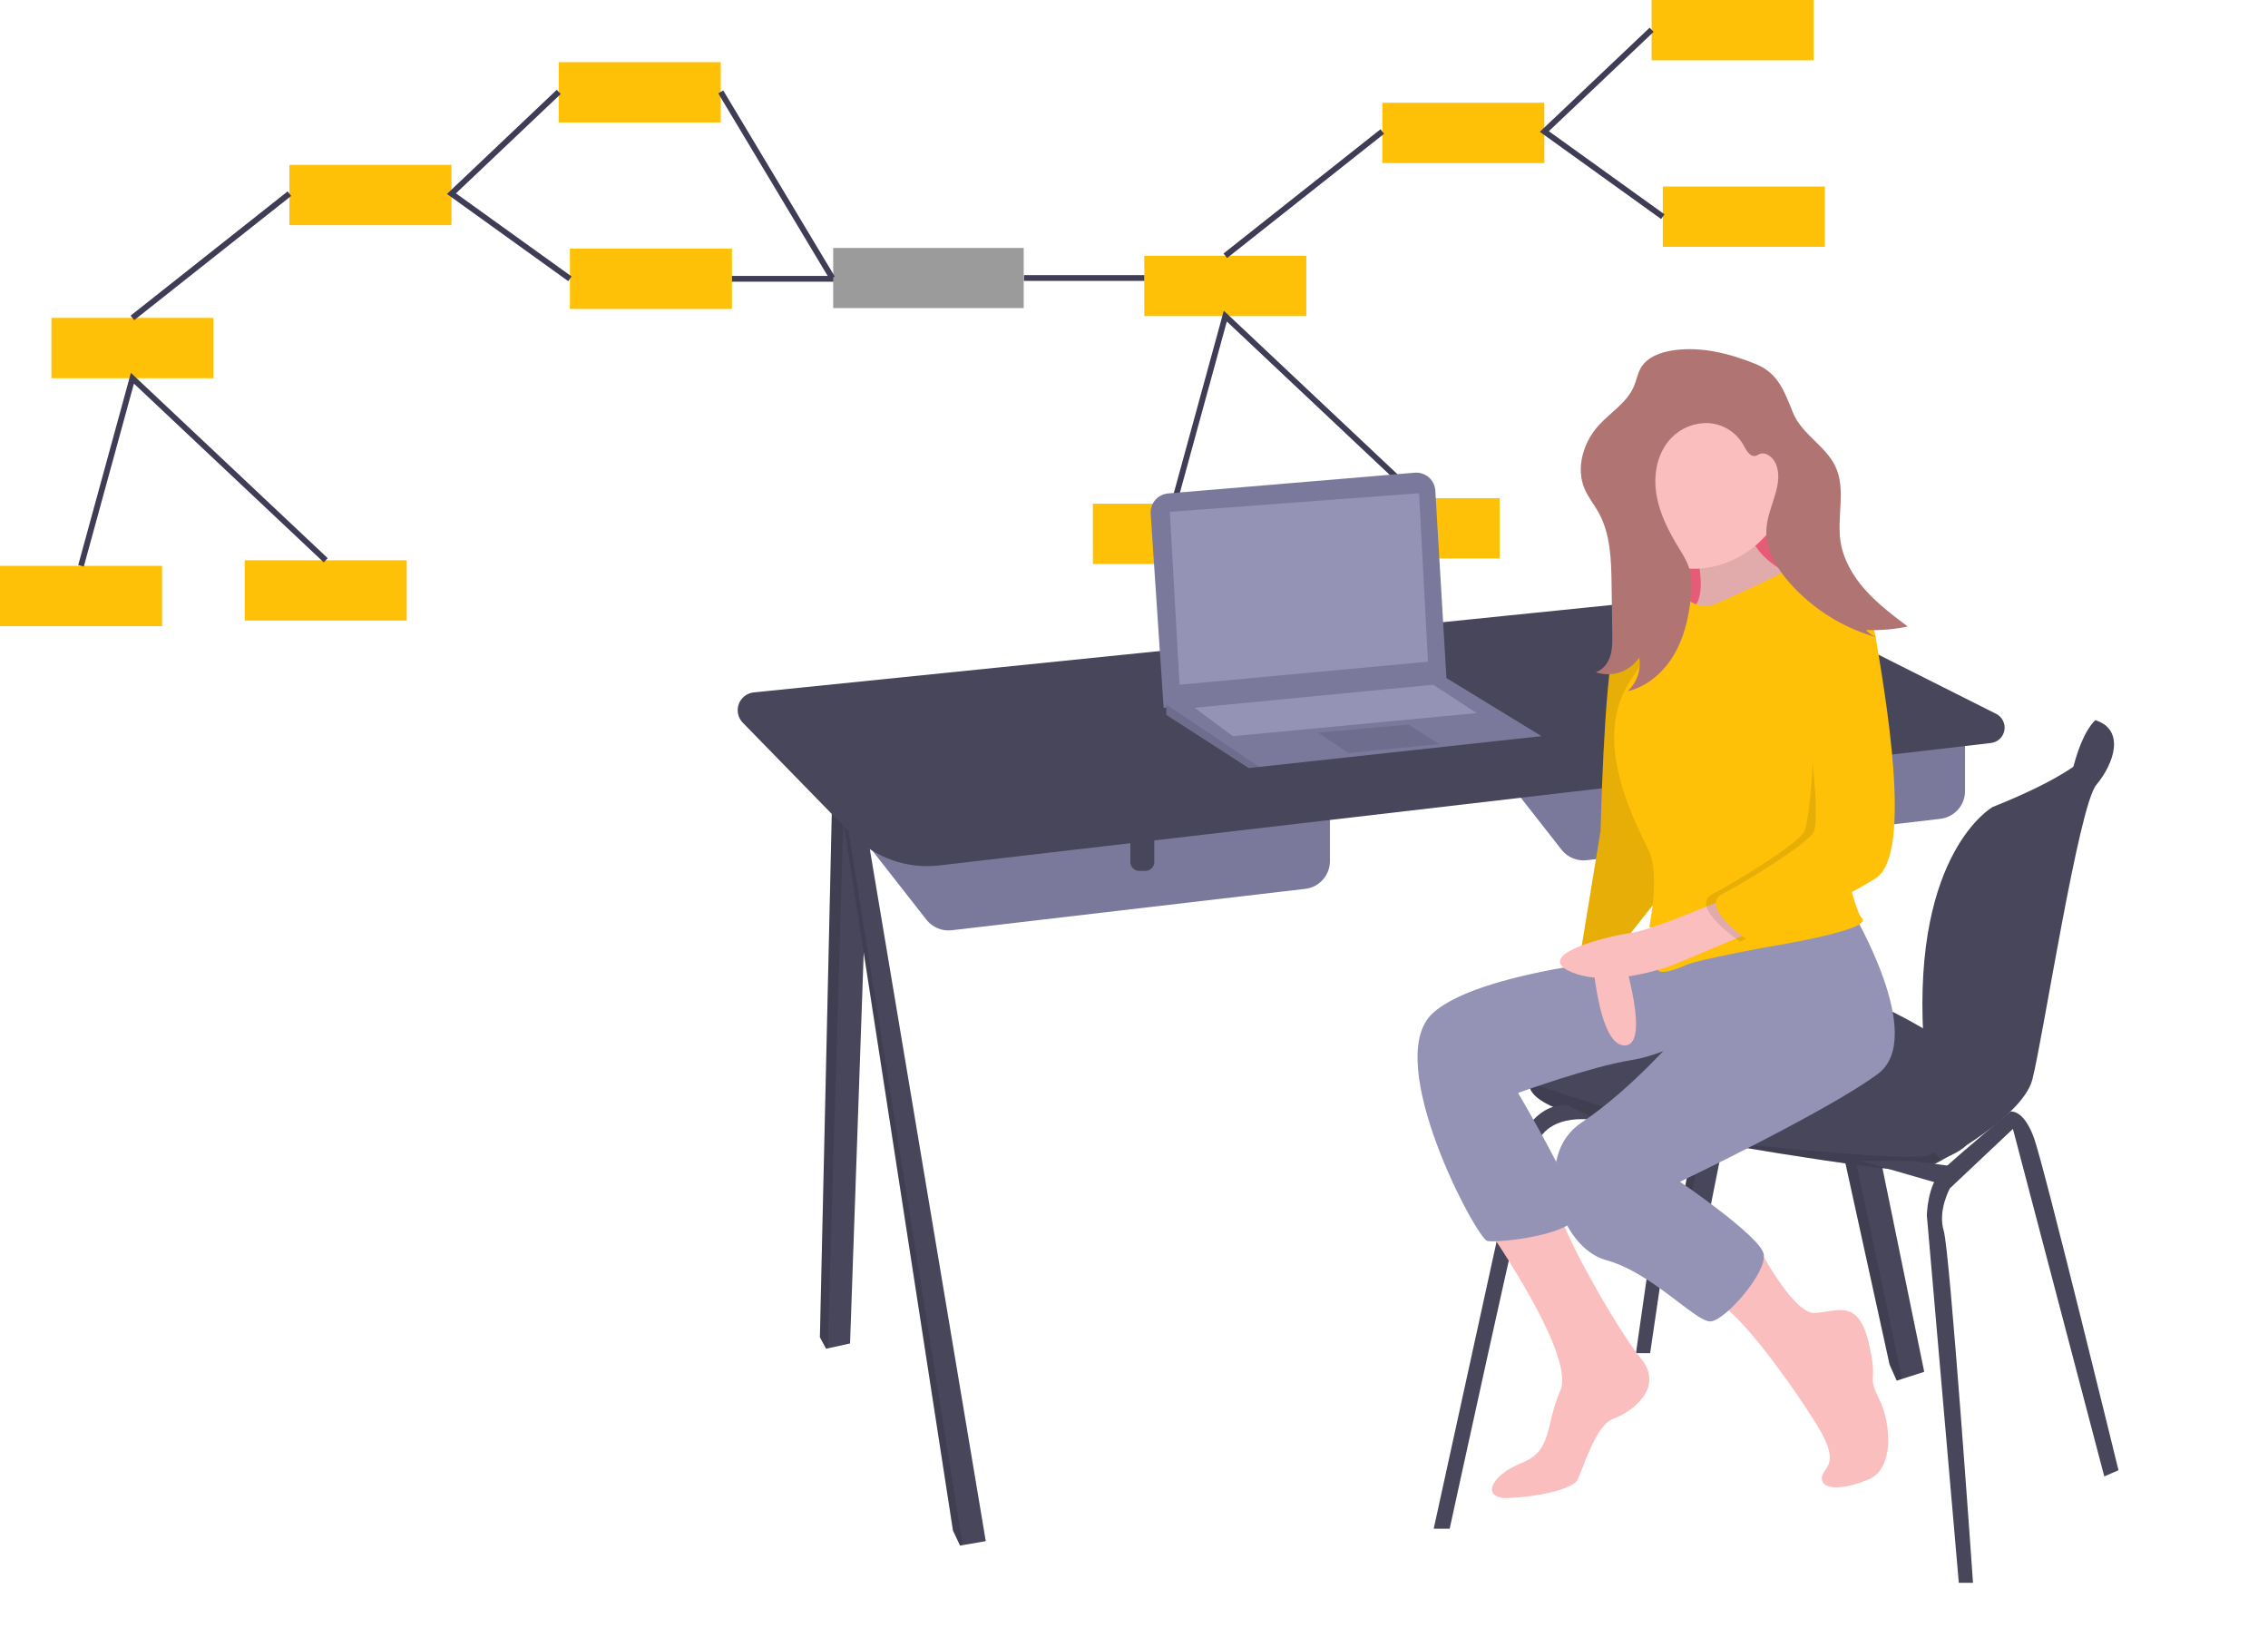 <svg width="393" height="282" viewBox="0 0 393 282" fill="none" xmlns="http://www.w3.org/2000/svg">
<path d="M267.605 17.8H239.528V28.248H267.605V17.8Z" fill="#FFC107"/>
<path d="M314.271 0H286.194V10.448H314.271V0Z" fill="#FFC107"/>
<path d="M316.207 32.311H288.13V42.759H316.207V32.311Z" fill="#FFC107"/>
<path d="M226.361 44.307H198.284V54.755H226.361V44.307Z" fill="#FFC107"/>
<path d="M217.453 87.259H189.376V97.707H217.453V87.259Z" fill="#FFC107"/>
<path d="M259.86 86.292H231.783V96.74H259.86V86.292Z" fill="#FFC107"/>
<path d="M286.194 5.158L267.605 22.782L288.13 37.535" stroke="#3F3D56" stroke-miterlimit="10"/>
<path d="M239.528 22.782L212.322 44.307" stroke="#3F3D56" stroke-miterlimit="10"/>
<path d="M203.415 87.251L212.322 54.755L245.821 86.292" stroke="#3F3D56" stroke-miterlimit="10"/>
<path d="M78.228 28.563H50.151V39.011H78.228V28.563Z" fill="#FFC107"/>
<path d="M124.894 10.763H96.817V21.211H124.894V10.763Z" fill="#FFC107"/>
<path d="M126.83 43.074H98.753V53.522H126.83V43.074Z" fill="#FFC107"/>
<path d="M36.984 55.07H8.907V65.518H36.984V55.07Z" fill="#FFC107"/>
<path d="M28.077 98.022H0V108.47H28.077V98.022Z" fill="#FFC107"/>
<path d="M70.483 97.055H42.406V107.503H70.483V97.055Z" fill="#FFC107"/>
<path d="M96.817 15.921L78.228 33.545L98.754 48.298" stroke="#3F3D56" stroke-miterlimit="10"/>
<path d="M50.151 33.545L22.946 55.07" stroke="#3F3D56" stroke-miterlimit="10"/>
<path d="M14.039 98.014L22.945 65.518L56.444 97.055" stroke="#3F3D56" stroke-miterlimit="10"/>
<path d="M126.83 48.298H158.671" stroke="#3F3D56" stroke-miterlimit="10"/>
<path d="M177.389 42.951H144.378V53.367H177.389V42.951Z" fill="#9B9B9B"/>
<path d="M177.432 48.159H198.284" stroke="#3F3D56" stroke-miterlimit="10"/>
<path d="M144.219 48.159L124.894 15.921" stroke="#3F3D56" stroke-miterlimit="10"/>
<path d="M310.989 135.968L296.08 210.607H292.853L292.497 210.055L291.469 208.457L304.38 138.732L306.34 137.912L310.989 135.968Z" fill="#47465A"/>
<path opacity="0.1" d="M306.34 137.912L292.497 210.055L291.469 208.457L304.38 138.732L306.34 137.912Z" fill="black"/>
<path d="M333.429 237.637L329.596 238.871L328.665 239.172L327.435 236.408L306.34 140.256L308.533 139.765L313.141 138.732L333.429 237.637Z" fill="#47465A"/>
<path opacity="0.1" d="M329.596 238.871L328.665 239.172L327.435 236.408L306.34 140.256L308.533 139.765L329.596 238.871Z" fill="black"/>
<path d="M150.68 135.968L147.298 232.722L143.423 233.582L143.148 233.643L142.072 231.647L144.224 136.889L146.294 136.595L150.68 135.968Z" fill="#47465A"/>
<path opacity="0.1" d="M146.295 136.595L143.423 233.582L143.148 233.643L142.072 231.647L144.224 136.889L146.295 136.595Z" fill="black"/>
<path d="M170.815 266.97L166.806 267.661L166.357 267.738L165.128 265.127L145.608 138.732L146.17 138.562L149.143 137.657L170.815 266.97Z" fill="#47465A"/>
<path opacity="0.1" d="M166.806 267.661L166.357 267.738L165.128 265.127L145.608 138.732L146.17 138.562L166.806 267.661Z" fill="black"/>
<path d="M255.657 128.136L270.582 147.191C271.093 147.844 271.764 148.355 272.53 148.674C273.296 148.993 274.132 149.11 274.956 149.014L336.223 141.844C337.401 141.706 338.487 141.141 339.276 140.255C340.064 139.37 340.5 138.226 340.5 137.041V122.914L255.657 128.136Z" fill="#7A799C"/>
<path d="M305.917 131.207H310.067V137.192C310.067 137.6 309.904 137.992 309.615 138.281C309.326 138.57 308.934 138.733 308.525 138.733H307.459C307.05 138.733 306.658 138.57 306.369 138.281C306.079 137.992 305.917 137.6 305.917 137.192V131.207Z" fill="#47465A"/>
<path d="M145.608 140.268L160.533 159.324C161.044 159.977 161.715 160.487 162.481 160.806C163.247 161.126 164.082 161.243 164.907 161.146L226.174 153.976C227.352 153.839 228.438 153.273 229.227 152.388C230.015 151.502 230.45 150.359 230.45 149.173V135.047L145.608 140.268Z" fill="#7A799C"/>
<path d="M195.868 143.34H200.018V149.324C200.018 149.733 199.855 150.125 199.566 150.414C199.277 150.703 198.885 150.865 198.476 150.865H197.41C197.001 150.865 196.609 150.703 196.319 150.414C196.03 150.125 195.868 149.733 195.868 149.324V143.34H195.868Z" fill="#47465A"/>
<path d="M162.754 149.919L344.993 128.708C345.566 128.642 346.102 128.392 346.521 127.997C346.941 127.602 347.222 127.083 347.322 126.516C347.423 125.949 347.338 125.364 347.079 124.849C346.821 124.334 346.404 123.916 345.889 123.657L313.289 107.275C306.869 104.049 299.659 102.722 292.509 103.45L130.604 119.946C130.025 120.006 129.475 120.228 129.016 120.587C128.558 120.945 128.21 121.425 128.012 121.972C127.814 122.519 127.774 123.111 127.897 123.679C128.02 124.248 128.301 124.77 128.707 125.187L147.561 144.515C149.512 146.515 151.896 148.042 154.53 148.979C157.163 149.916 159.977 150.237 162.754 149.919Z" fill="#47465A"/>
<path d="M365.043 125.834L363.094 124.757C363.094 124.757 360.989 126.305 359.275 132.826C357.561 139.347 362.479 132.897 362.479 132.897L364.631 128.443L365.043 125.834Z" fill="#47465A"/>
<path d="M344.189 185.574C344.189 185.574 342.19 194.942 341.268 197.553C340.816 198.831 338.634 199.999 336.215 200.893C334.07 201.692 331.849 202.27 329.587 202.621C326.974 202.928 293.467 197.706 277.175 194.174C266.199 191.795 264.781 189.066 265.024 187.54C265.102 187.085 265.32 186.666 265.648 186.342C265.648 186.342 281.786 175.438 287.473 170.216C293.16 164.994 304.38 169.141 316.676 171.291C328.972 173.441 344.189 185.574 344.189 185.574Z" fill="#47465A"/>
<path d="M363.094 124.757C363.094 124.757 370.625 129.671 345.264 139.808C345.264 139.808 331.48 147.573 333.274 179.563C333.359 181.002 333.798 182.397 334.551 183.626C337.167 187.927 342.774 198.812 333.429 200.164V202.621C333.429 202.621 350.336 194.174 352.181 186.956C354.025 179.738 360.173 139.654 363.247 135.968C366.321 132.282 368.319 126.446 363.094 124.757Z" fill="#47465A"/>
<path opacity="0.1" d="M336.215 200.893C334.07 201.691 331.849 202.27 329.587 202.621C326.974 202.928 293.467 197.706 277.175 194.174C266.199 191.795 264.781 189.066 265.024 187.54C272.238 190.004 295.665 197.828 304.073 198.474C314.063 199.242 333.15 201.377 334.596 199.926C335.153 199.367 335.723 199.956 336.215 200.893Z" fill="black"/>
<path d="M248.433 264.82L263.035 198.167C263.035 198.167 265.648 191.103 271.642 191.41L277.175 194.174C277.175 194.174 267.953 192.024 265.955 199.089C263.957 206.153 251.2 264.82 251.2 264.82H248.433Z" fill="#47465A"/>
<path d="M283.477 234.411L289.318 193.713H291.931L285.936 234.411H283.477Z" fill="#47465A"/>
<path d="M339.424 274.188L333.891 210.607C333.891 210.607 333.891 205.232 336.657 202.621C339.424 200.01 348.355 192.562 348.355 192.562C348.355 192.562 350.644 192.024 352.488 197.246C354.333 202.467 367.09 254.684 367.09 254.684L364.631 255.759L348.799 195.556L337.887 205.846C337.887 205.846 335.735 209.685 336.811 213.218C337.887 216.75 341.883 274.188 341.883 274.188H339.424Z" fill="#47465A"/>
<path d="M322.363 201.085L336.196 205.078L339.27 202.16L331.278 201.085H322.363Z" fill="#47465A"/>
<path d="M199.389 88.99L201.632 122.607L250.662 117.846L248.711 84.984C248.685 84.543 248.571 84.113 248.376 83.718C248.181 83.322 247.908 82.97 247.575 82.681C247.241 82.392 246.853 82.173 246.434 82.037C246.014 81.9 245.571 81.849 245.132 81.886L202.412 85.476C201.548 85.549 200.746 85.958 200.181 86.615C199.616 87.272 199.331 88.125 199.389 88.99Z" fill="#7A799C"/>
<path d="M267.108 127.521L218.231 132.849L216.387 133.05L202.093 123.836V121.839L250.662 117.468L267.108 127.521Z" fill="#7A799C"/>
<path opacity="0.1" d="M218.231 132.849L216.387 133.05L202.093 123.836V122.048L218.231 132.849Z" fill="black"/>
<path d="M202.707 88.666L204.398 118.614L247.434 114.621L245.897 85.441L202.707 88.666Z" fill="#9493B6"/>
<path opacity="0.1" d="M228.375 126.907L233.601 130.439L249.432 128.903L244.053 125.525L228.375 126.907Z" fill="black"/>
<path d="M207.011 122.607L213.62 127.521L255.888 123.528L248.356 118.614L207.011 122.607Z" fill="#9493B6"/>
<path d="M313.218 77.225H282.017V108.401H313.218V77.225Z" fill="#FF6584"/>
<path opacity="0.1" d="M313.218 77.225H282.017V108.401H313.218V77.225Z" fill="black"/>
<path d="M292.762 91.652C292.762 91.652 297.164 103.563 292.762 105.762C288.361 107.961 308.534 105.762 308.534 105.762L314.22 101.181C314.22 101.181 301.382 97.516 303.216 89.087C305.05 80.657 292.762 91.652 292.762 91.652Z" fill="#FBBEBE"/>
<path opacity="0.1" d="M292.762 91.652C292.762 91.652 297.164 103.563 292.762 105.762C288.361 107.961 308.534 105.762 308.534 105.762L314.22 101.181C314.22 101.181 301.382 97.516 303.216 89.087C305.05 80.657 292.762 91.652 292.762 91.652Z" fill="black"/>
<path d="M256.633 211.13C256.633 211.13 273.139 234.402 270.388 240.816C267.637 247.23 269.104 251.261 263.602 253.46C258.1 255.659 256.633 259.691 261.402 259.507C266.17 259.324 272.405 258.041 273.322 256.392C274.239 254.743 276.44 246.863 279.558 245.764C282.675 244.664 288.544 240.449 284.326 235.319C280.108 230.188 269.48 211.289 270.301 209.377C271.121 207.465 256.633 211.13 256.633 211.13Z" fill="#FBBEBE"/>
<path d="M291.112 165.135C291.112 165.135 257 167.334 248.197 175.58C239.394 183.826 255.9 214.612 257.734 214.978C259.568 215.345 273.873 213.879 273.322 209.847C272.772 205.816 263.052 189.323 263.052 189.323C263.052 189.323 275.707 184.742 282.676 183.643C289.645 182.543 297.347 177.412 297.347 177.412L291.112 165.135Z" fill="#9493B6"/>
<path d="M275.523 160.004C275.523 160.004 276.073 180.344 281.208 181.077C286.343 181.81 281.208 165.501 281.208 165.501L281.025 159.271L275.523 160.004Z" fill="#FBBEBE"/>
<path d="M291.111 106.679C291.111 106.679 281.575 103.93 279.741 111.26C277.907 118.59 277.357 143.878 277.357 143.878L274.056 164.035C274.056 164.035 280.108 162.203 281.391 163.119L289.094 153.407L291.111 106.679Z" fill="#FFC107"/>
<path opacity="0.1" d="M291.111 106.679C291.111 106.679 281.575 103.93 279.741 111.26C277.907 118.59 277.357 143.878 277.357 143.878L274.056 164.035C274.056 164.035 280.108 162.203 281.391 163.119L289.094 153.407L291.111 106.679Z" fill="black"/>
<path d="M304.142 215.032C304.142 215.032 310.551 227.622 314.403 227.439C318.254 227.256 321.922 224.873 323.756 232.387C325.59 239.9 323.389 237.884 325.59 242.282C327.79 246.68 328.157 254.376 323.939 256.209C319.721 258.041 315.87 258.225 315.686 256.209C315.503 254.193 319.354 254.193 314.953 247.046C310.551 239.9 301.198 226.889 297.347 225.606C293.496 224.324 304.142 215.032 304.142 215.032Z" fill="#FBBEBE"/>
<path d="M320.822 157.622C320.822 157.622 334.026 179.611 325.407 186.025C316.787 192.439 291.112 204.716 291.112 204.716C291.112 204.716 304.866 214.062 305.6 217.177C306.333 220.292 298.998 228.722 296.43 228.905C293.863 229.088 286.343 220.476 278.274 218.277C270.205 216.078 265.253 200.318 274.056 194.454C282.859 188.59 291.112 178.878 291.112 178.878L288.546 164.77L320.822 157.622Z" fill="#9493B6"/>
<path d="M309.375 84.289C309.375 92.082 301.386 98.524 293.587 98.524C289.842 98.524 286.25 97.038 283.602 94.391C280.954 91.745 279.466 88.156 279.466 84.414C279.466 80.672 280.954 77.083 283.602 74.437C286.25 71.791 289.842 70.304 293.587 70.304C301.386 70.304 309.375 76.496 309.375 84.289Z" fill="#FBBEBE"/>
<path d="M297.164 104.663C297.164 104.663 309.818 99.166 309.818 98.433C309.818 97.7 317.154 100.082 318.804 101.548C320.455 103.014 321.372 102.831 322.472 105.762C323.573 108.694 316.97 135.998 316.97 135.998C316.97 135.998 320.638 157.072 322.656 159.088C324.673 161.103 306.334 164.035 306.334 164.035C306.334 164.035 294.229 166.234 292.212 167.15C290.195 168.067 286.527 169.349 287.261 167.15C287.994 164.952 291.112 163.302 285.793 160.554C285.793 160.554 287.627 151.574 285.793 147.543C283.959 143.512 275.523 128.852 282.309 118.223C289.094 107.595 292.212 103.747 292.212 103.747C292.212 103.747 294.596 105.762 297.164 104.663Z" fill="#FFC107"/>
<path d="M301.198 154.69C301.198 154.69 286.893 161.029 282.583 161.616C278.274 162.203 265.253 165.501 272.405 168.433C279.557 171.365 290.378 166.967 290.378 166.967L305.599 160.554L301.198 154.69Z" fill="#FBBEBE"/>
<path opacity="0.1" d="M316.6 104.101C316.6 104.101 321.882 101.548 323.349 110.527C324.816 119.506 329.951 147.909 323.349 152.124C316.747 156.339 301.525 163.119 301.525 163.119C301.525 163.119 292.539 157.072 296.757 154.873C300.975 152.674 311.062 146.443 312.529 144.244C313.996 142.045 315.478 117.5 312.911 113.469C310.343 109.438 316.6 104.101 316.6 104.101Z" fill="black"/>
<path d="M316.237 101.914C316.237 101.914 323.572 101.548 325.04 110.527C326.507 119.506 331.642 147.909 325.04 152.124C318.437 156.339 303.216 163.119 303.216 163.119C303.216 163.119 294.229 157.072 298.447 154.873C302.665 152.674 312.752 146.443 314.219 144.244C315.686 142.045 313.119 119.139 310.551 115.108C307.984 111.077 316.237 101.914 316.237 101.914Z" fill="#FFC107"/>
<path d="M290.109 60.661C287.857 60.968 285.442 61.791 284.309 63.759C283.755 64.722 283.576 65.851 283.149 66.877C281.97 69.708 279.108 71.398 277.042 73.664C274.349 76.618 273.012 81.069 274.6 84.736C275.215 86.155 276.214 87.372 276.971 88.721C279.084 92.486 279.197 97.007 279.257 101.323L279.375 109.809C279.393 111.105 279.408 112.427 279.017 113.663C278.627 114.899 277.755 116.056 276.518 116.446C277.883 116.919 279.366 116.922 280.733 116.456C282.099 115.99 283.271 115.08 284.061 113.873C284.23 114.941 284.134 116.035 283.781 117.058C283.428 118.081 282.83 119.002 282.038 119.74C285.4 118.949 288.22 116.505 289.996 113.545C291.772 110.585 292.596 107.142 292.965 103.71C293.16 101.895 293.229 100.019 292.655 98.285C292.251 97.065 291.546 95.971 290.877 94.872C289.151 92.041 287.598 89.03 287.042 85.763C286.485 82.495 287.044 78.909 289.167 76.363C289.982 75.379 291.009 74.591 292.171 74.059C293.333 73.527 294.601 73.263 295.879 73.288C297.157 73.337 298.401 73.714 299.492 74.381C300.582 75.048 301.483 75.984 302.109 77.099C302.599 78.022 303.297 79.272 304.292 78.948C304.476 78.87 304.655 78.782 304.83 78.684C305.938 78.18 307.198 79.174 307.686 80.289C309.228 83.805 306.388 87.643 306.094 91.471C305.821 95.031 307.808 98.389 310.182 101.058C314.284 105.648 319.642 108.937 325.594 110.519C324.723 110.299 323.941 109.814 323.358 109.131C325.778 109.228 328.201 109.025 330.571 108.527C327.99 106.584 325.392 104.624 323.237 102.218C321.083 99.812 319.377 96.9 318.912 93.705C318.289 89.417 319.887 84.774 318.06 80.845C316.389 77.252 312.246 75.245 310.732 71.583C309.195 67.864 308.199 64.633 304.13 63.014C299.688 61.247 294.907 60.009 290.109 60.661Z" fill="#B07473"/>
</svg>
